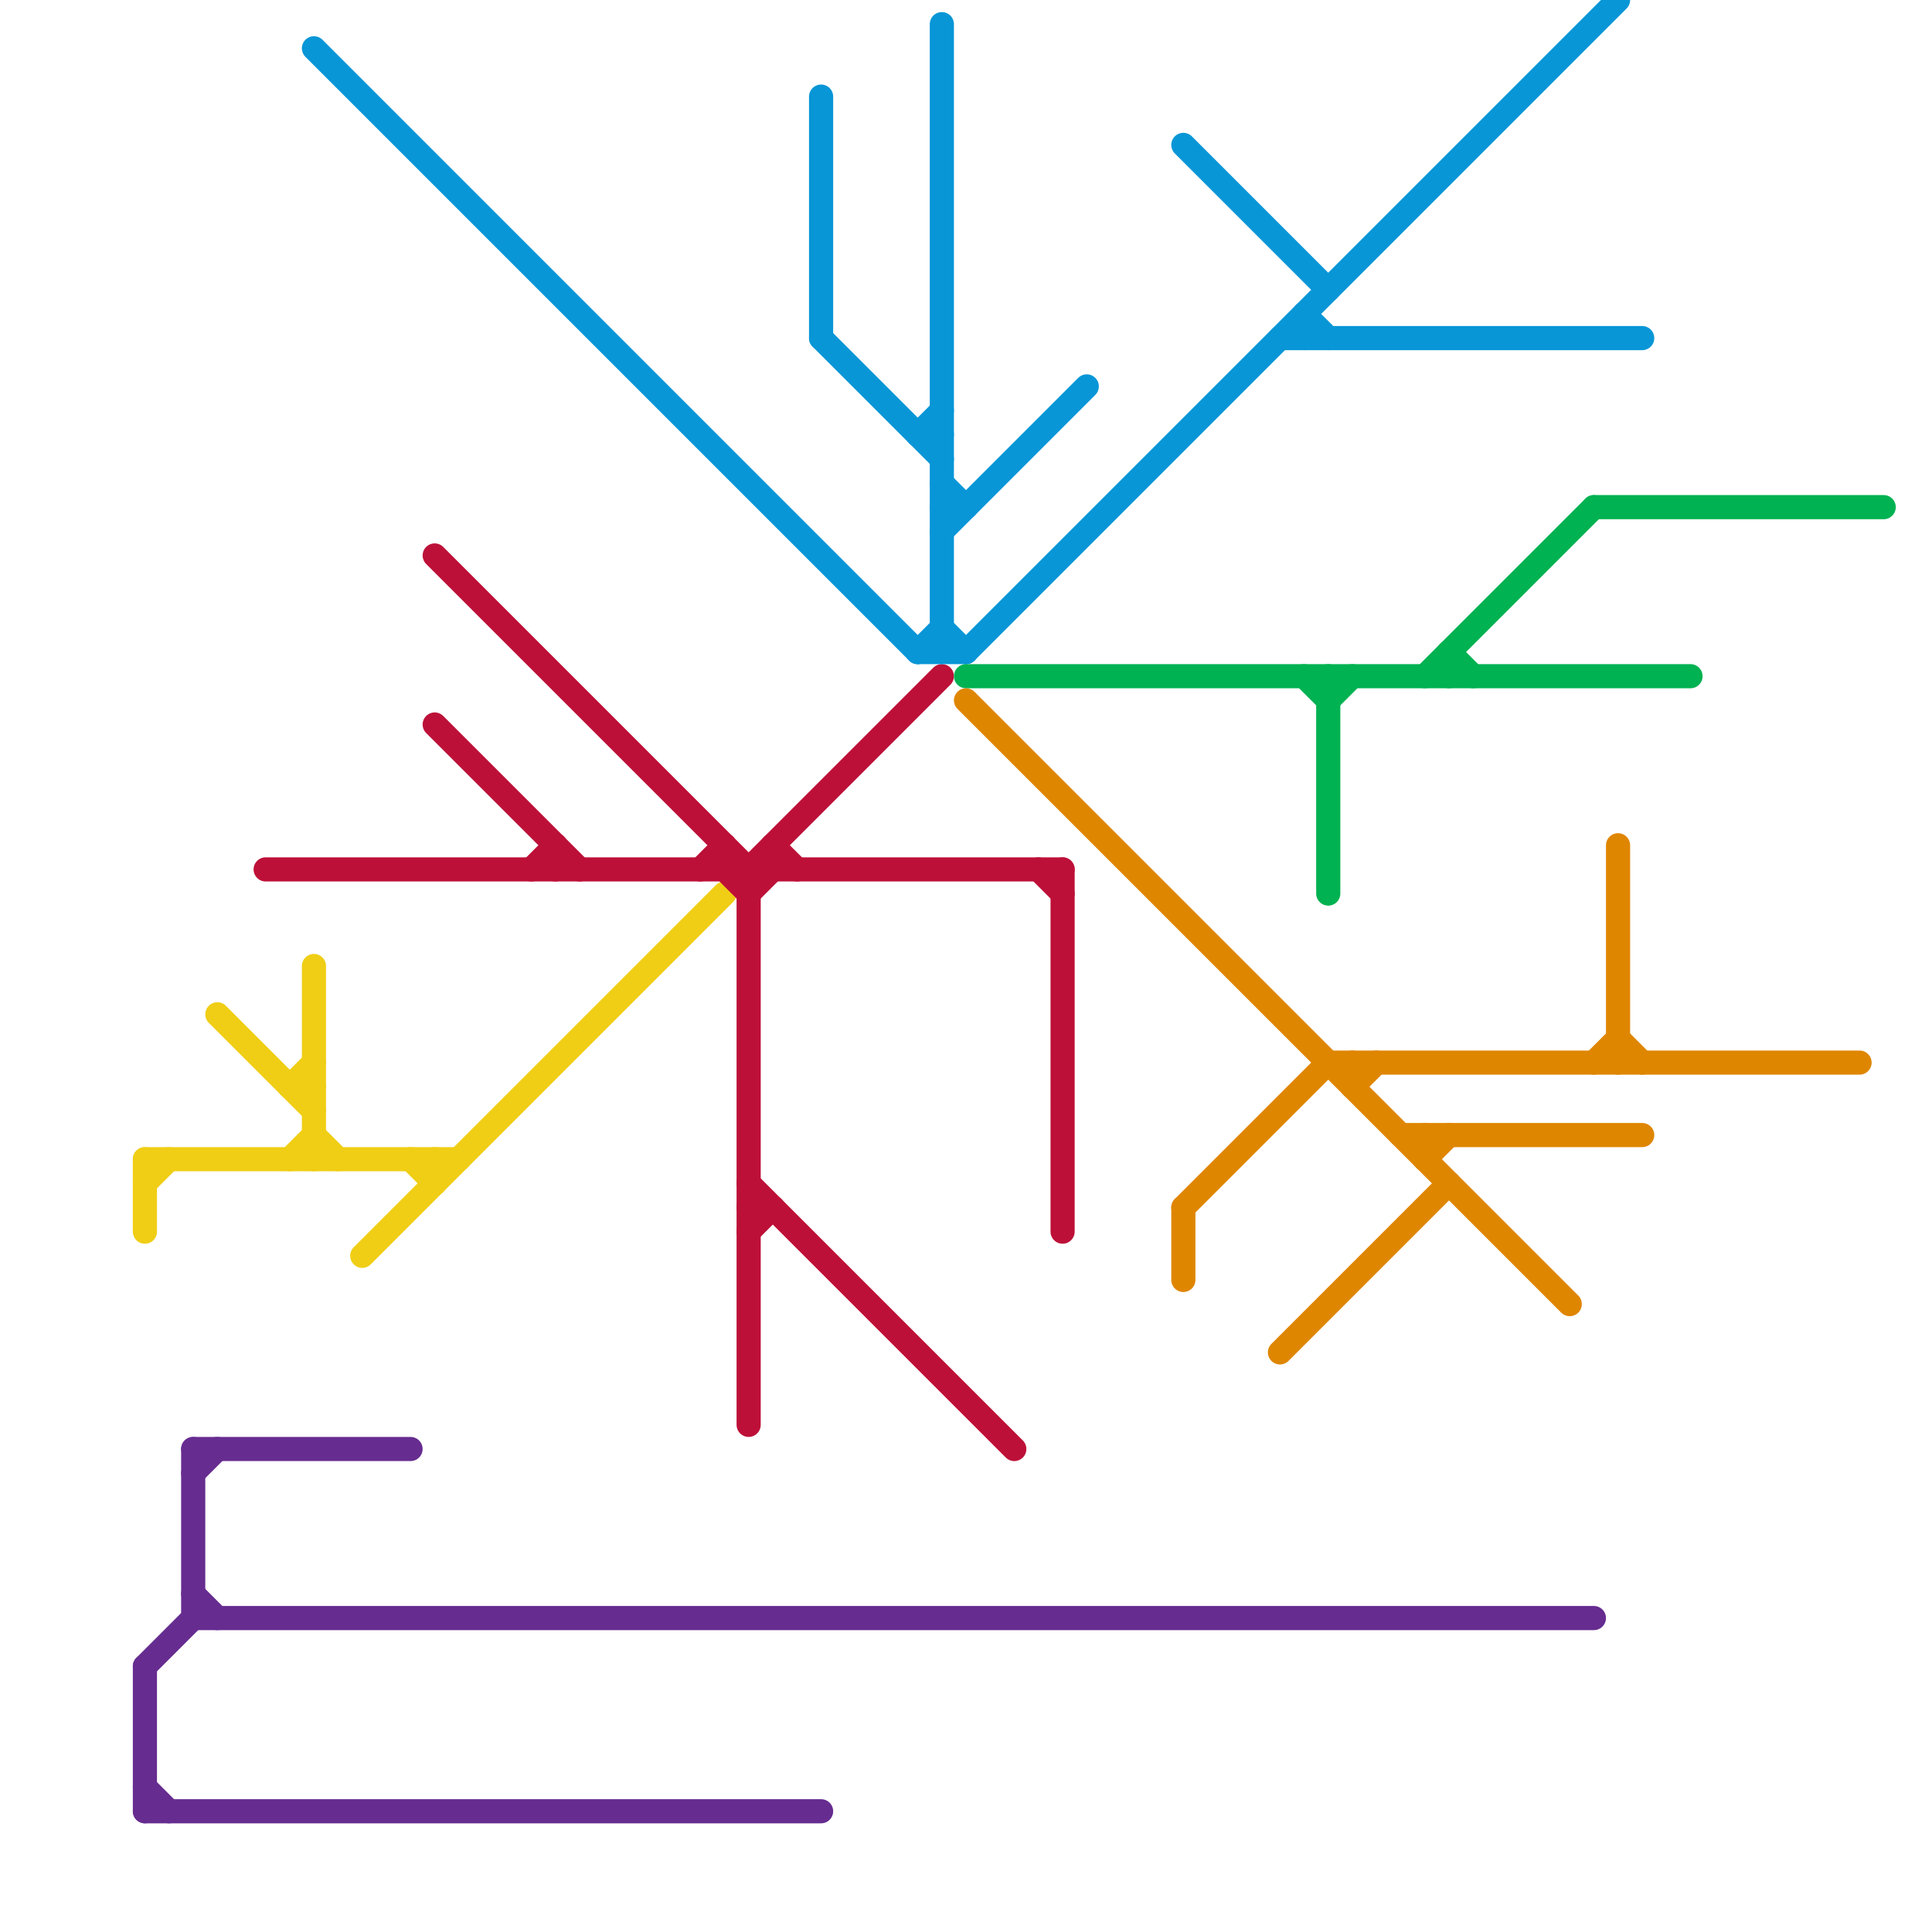 
<svg version="1.1" xmlns="http://www.w3.org/2000/svg" viewBox="0 0 80 80">
<style>text { font: 1px Helvetica; font-weight: 600; white-space: pre; dominant-baseline: central; } line { stroke-width: 1; fill: none; stroke-linecap: round; stroke-linejoin: round; } .c0 { stroke: #f0ce15 } .c1 { stroke: #662c90 } .c2 { stroke: #bd1038 } .c3 { stroke: #0896d7 } .c4 { stroke: #00b251 } .c5 { stroke: #df8600 }</style><defs><g id="wm-xf"><circle r="1.2" fill="#000"/><circle r="0.9" fill="#fff"/><circle r="0.6" fill="#000"/><circle r="0.3" fill="#fff"/></g><g id="wm"><circle r="0.6" fill="#000"/><circle r="0.3" fill="#fff"/></g></defs><line class="c0" x1="18" y1="48" x2="18" y2="49"/><line class="c0" x1="13" y1="47" x2="14" y2="48"/><line class="c0" x1="12" y1="45" x2="13" y2="44"/><line class="c0" x1="6" y1="48" x2="19" y2="48"/><line class="c0" x1="12" y1="48" x2="13" y2="47"/><line class="c0" x1="6" y1="49" x2="7" y2="48"/><line class="c0" x1="17" y1="48" x2="18" y2="49"/><line class="c0" x1="13" y1="40" x2="13" y2="48"/><line class="c0" x1="6" y1="48" x2="6" y2="51"/><line class="c0" x1="15" y1="52" x2="30" y2="37"/><line class="c0" x1="9" y1="42" x2="13" y2="46"/><line class="c0" x1="12" y1="45" x2="13" y2="45"/><line class="c1" x1="6" y1="69" x2="6" y2="75"/><line class="c1" x1="8" y1="61" x2="9" y2="60"/><line class="c1" x1="8" y1="60" x2="8" y2="67"/><line class="c1" x1="8" y1="60" x2="17" y2="60"/><line class="c1" x1="6" y1="69" x2="8" y2="67"/><line class="c1" x1="8" y1="66" x2="9" y2="67"/><line class="c1" x1="8" y1="67" x2="66" y2="67"/><line class="c1" x1="6" y1="74" x2="7" y2="75"/><line class="c1" x1="6" y1="75" x2="34" y2="75"/><line class="c2" x1="18" y1="30" x2="24" y2="36"/><line class="c2" x1="43" y1="36" x2="44" y2="37"/><line class="c2" x1="22" y1="36" x2="23" y2="35"/><line class="c2" x1="32" y1="35" x2="33" y2="36"/><line class="c2" x1="31" y1="50" x2="32" y2="50"/><line class="c2" x1="31" y1="36" x2="31" y2="59"/><line class="c2" x1="31" y1="37" x2="32" y2="36"/><line class="c2" x1="30" y1="35" x2="30" y2="36"/><line class="c2" x1="18" y1="23" x2="31" y2="36"/><line class="c2" x1="44" y1="36" x2="44" y2="51"/><line class="c2" x1="30" y1="36" x2="31" y2="37"/><line class="c2" x1="31" y1="36" x2="39" y2="28"/><line class="c2" x1="32" y1="35" x2="32" y2="36"/><line class="c2" x1="29" y1="36" x2="30" y2="35"/><line class="c2" x1="31" y1="51" x2="32" y2="50"/><line class="c2" x1="31" y1="49" x2="42" y2="60"/><line class="c2" x1="23" y1="35" x2="23" y2="36"/><line class="c2" x1="11" y1="36" x2="44" y2="36"/><line class="c3" x1="39" y1="21" x2="40" y2="21"/><line class="c3" x1="49" y1="6" x2="55" y2="12"/><line class="c3" x1="39" y1="20" x2="40" y2="21"/><line class="c3" x1="53" y1="14" x2="68" y2="14"/><line class="c3" x1="39" y1="22" x2="45" y2="16"/><line class="c3" x1="40" y1="27" x2="67" y2="0"/><line class="c3" x1="39" y1="1" x2="39" y2="27"/><line class="c3" x1="38" y1="18" x2="39" y2="18"/><line class="c3" x1="54" y1="13" x2="54" y2="14"/><line class="c3" x1="34" y1="4" x2="34" y2="14"/><line class="c3" x1="54" y1="13" x2="55" y2="14"/><line class="c3" x1="38" y1="27" x2="39" y2="26"/><line class="c3" x1="13" y1="2" x2="38" y2="27"/><line class="c3" x1="38" y1="27" x2="40" y2="27"/><line class="c3" x1="38" y1="18" x2="39" y2="17"/><line class="c3" x1="39" y1="26" x2="40" y2="27"/><line class="c3" x1="34" y1="14" x2="39" y2="19"/><line class="c4" x1="60" y1="27" x2="61" y2="28"/><line class="c4" x1="40" y1="28" x2="70" y2="28"/><line class="c4" x1="66" y1="21" x2="78" y2="21"/><line class="c4" x1="60" y1="27" x2="60" y2="28"/><line class="c4" x1="59" y1="28" x2="66" y2="21"/><line class="c4" x1="55" y1="29" x2="56" y2="28"/><line class="c4" x1="55" y1="28" x2="55" y2="37"/><line class="c4" x1="54" y1="28" x2="55" y2="29"/><line class="c5" x1="58" y1="47" x2="68" y2="47"/><line class="c5" x1="56" y1="44" x2="56" y2="45"/><line class="c5" x1="67" y1="35" x2="67" y2="44"/><line class="c5" x1="49" y1="50" x2="55" y2="44"/><line class="c5" x1="49" y1="50" x2="49" y2="53"/><line class="c5" x1="59" y1="48" x2="60" y2="47"/><line class="c5" x1="40" y1="29" x2="65" y2="54"/><line class="c5" x1="53" y1="56" x2="60" y2="49"/><line class="c5" x1="59" y1="47" x2="59" y2="48"/><line class="c5" x1="67" y1="43" x2="68" y2="44"/><line class="c5" x1="66" y1="44" x2="67" y2="43"/><line class="c5" x1="55" y1="44" x2="77" y2="44"/><line class="c5" x1="56" y1="45" x2="57" y2="44"/>
</svg>
